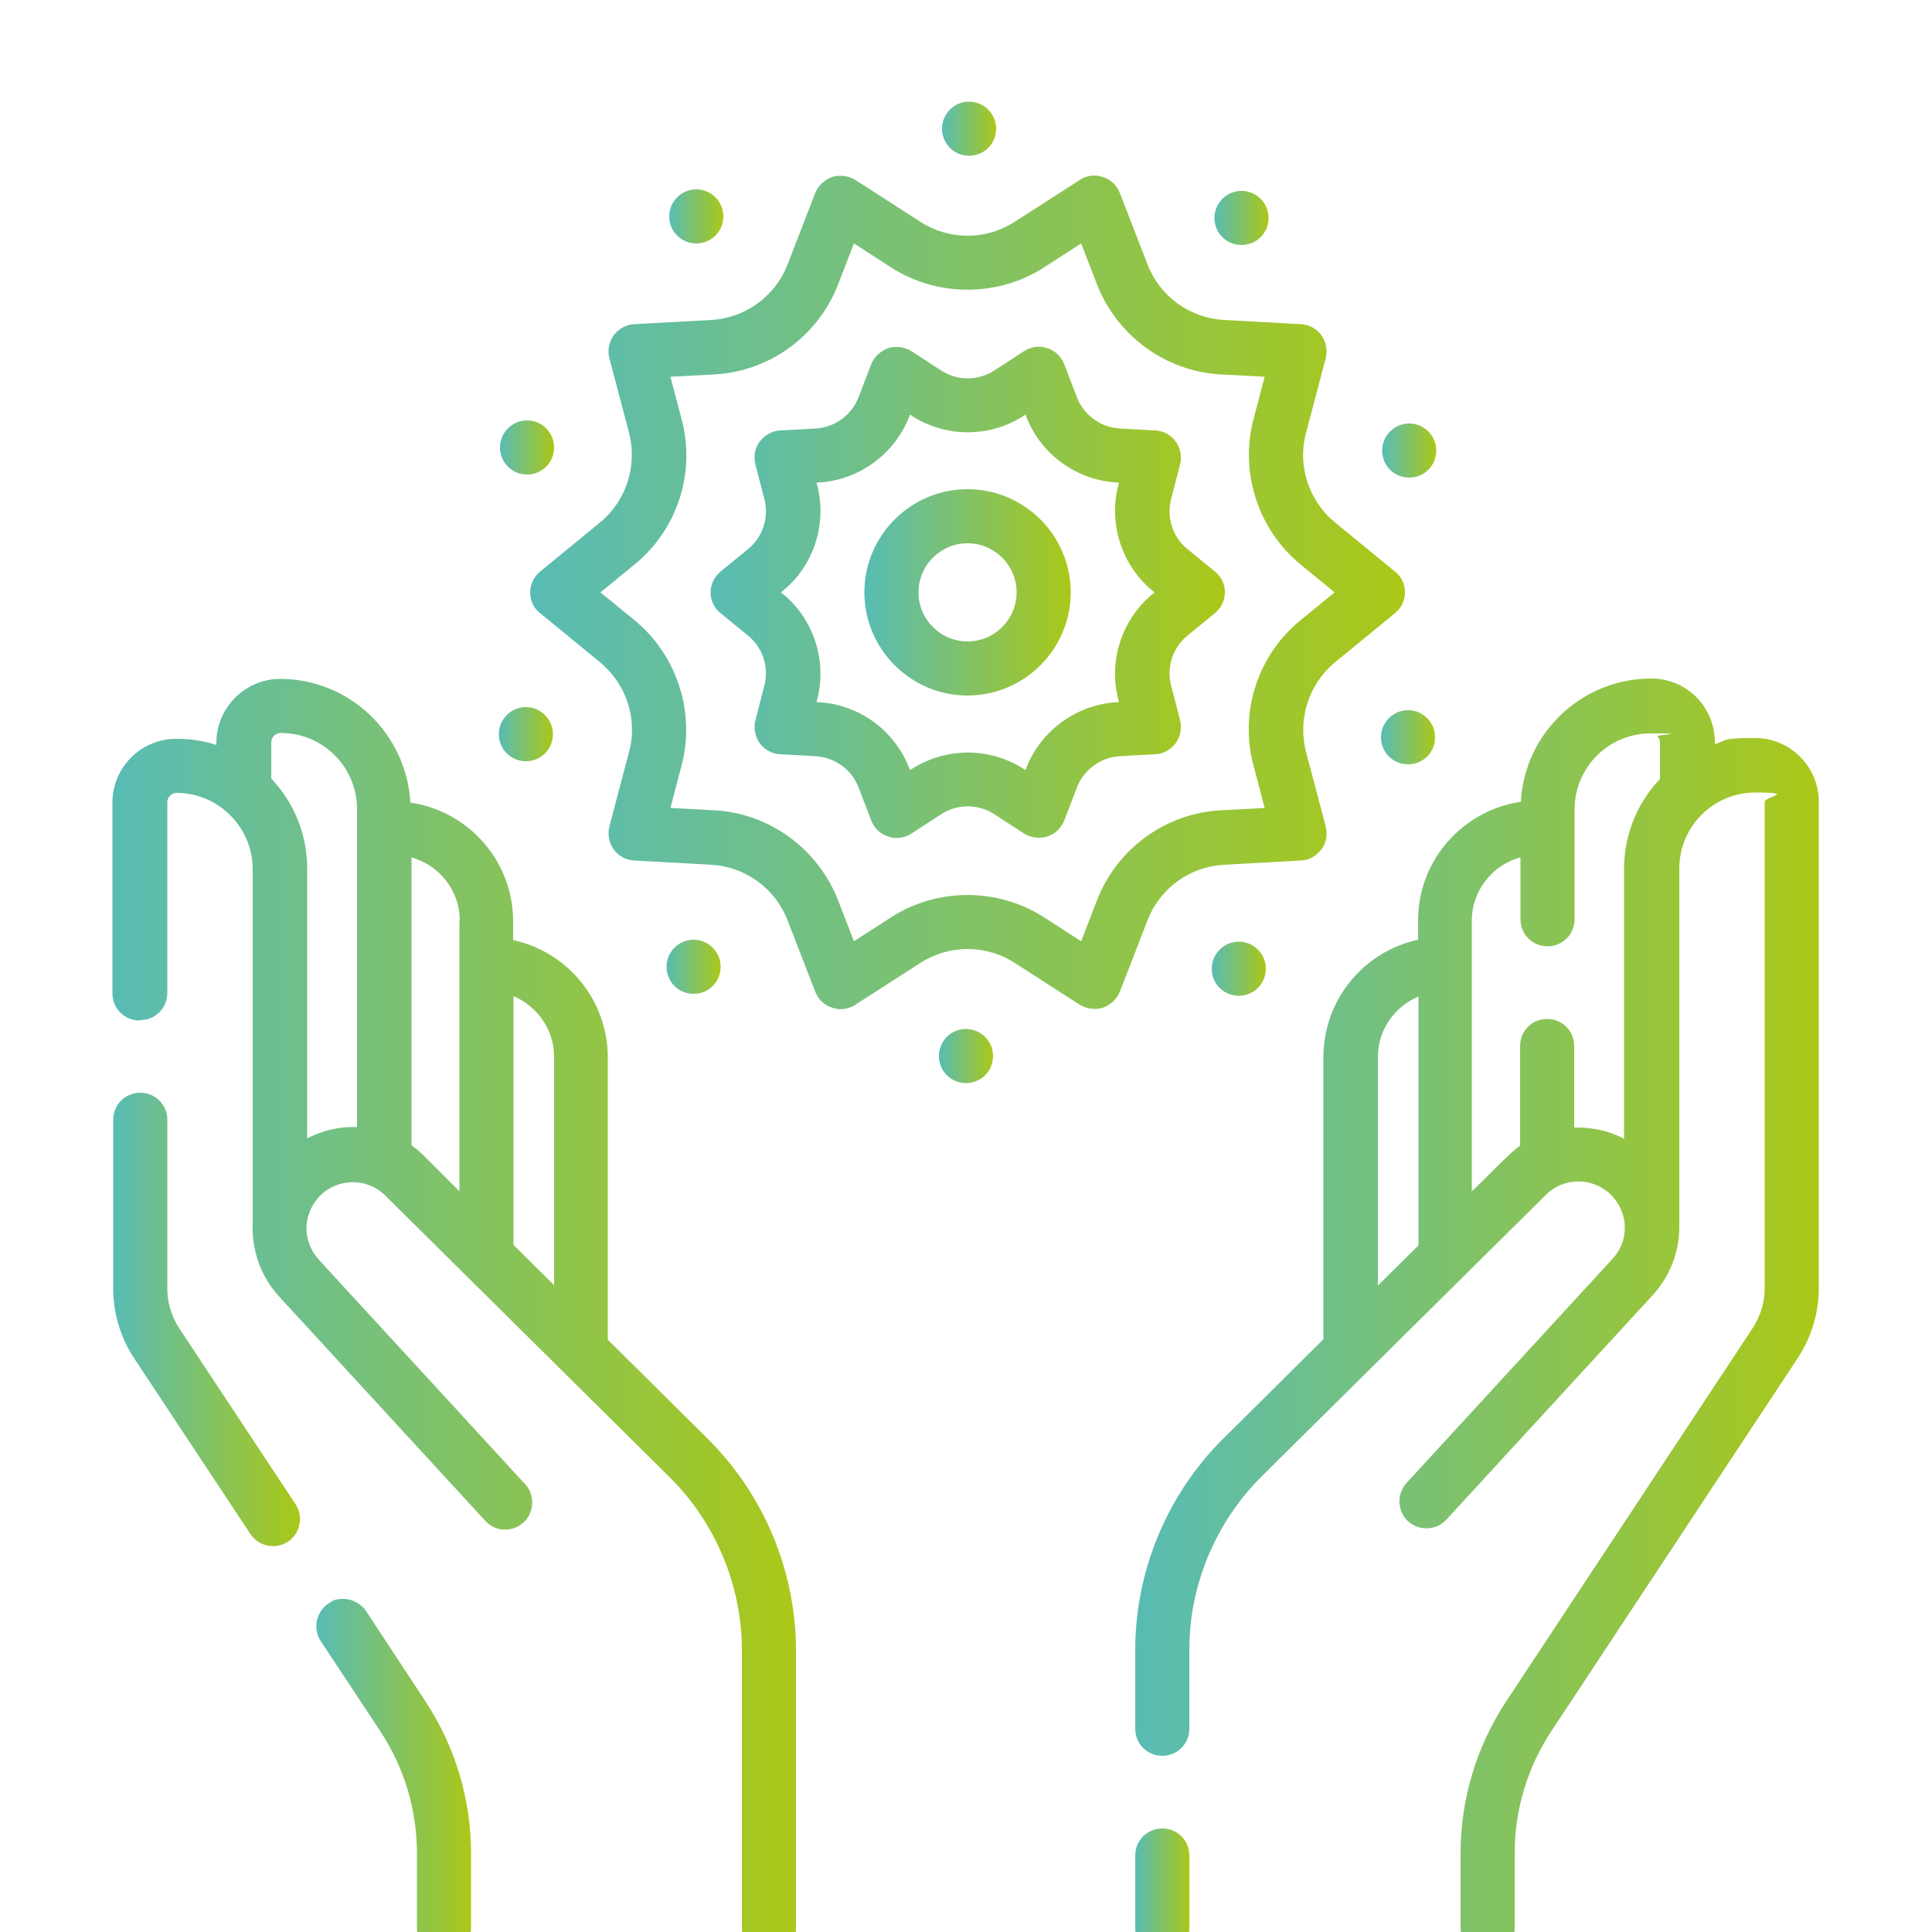 <svg xmlns="http://www.w3.org/2000/svg" xmlns:xlink="http://www.w3.org/1999/xlink" viewBox="0 0 500 500"><defs><style>      .cls-1 {        fill: url(#Nueva_muestra_de_degradado_1-17);      }      .cls-2 {        fill: url(#Nueva_muestra_de_degradado_1-11);      }      .cls-3 {        fill: url(#Nueva_muestra_de_degradado_1-13);      }      .cls-4 {        fill: url(#Nueva_muestra_de_degradado_1-2);      }      .cls-5 {        fill: url(#Nueva_muestra_de_degradado_1-18);      }      .cls-6 {        fill: url(#Nueva_muestra_de_degradado_1-10);      }      .cls-7 {        fill: url(#Nueva_muestra_de_degradado_1-12);      }      .cls-8 {        fill: url(#Nueva_muestra_de_degradado_1-6);      }      .cls-9 {        fill: url(#Nueva_muestra_de_degradado_1-7);      }      .cls-10 {        fill: url(#Nueva_muestra_de_degradado_1-16);      }      .cls-11 {        fill: url(#Nueva_muestra_de_degradado_1-3);      }      .cls-12 {        fill: url(#Nueva_muestra_de_degradado_1-15);      }      .cls-13 {        fill: url(#Nueva_muestra_de_degradado_1-8);      }      .cls-14 {        fill: url(#Nueva_muestra_de_degradado_1-14);      }      .cls-15 {        fill: url(#Nueva_muestra_de_degradado_1-5);      }      .cls-16 {        fill: url(#Nueva_muestra_de_degradado_1-9);      }      .cls-17 {        fill: url(#Nueva_muestra_de_degradado_1);      }      .cls-18 {        fill: url(#Nueva_muestra_de_degradado_1-4);      }    </style><linearGradient id="Nueva_muestra_de_degradado_1" data-name="Nueva muestra de degradado 1" x1="29.3" y1="341.5" x2="77.6" y2="341.5" gradientUnits="userSpaceOnUse"><stop offset="0" stop-color="#58bcb5"></stop><stop offset="1" stop-color="#aac817"></stop></linearGradient><linearGradient id="Nueva_muestra_de_degradado_1-2" data-name="Nueva muestra de degradado 1" x1="29.3" y1="340.8" x2="206.2" y2="340.8" xlink:href="#Nueva_muestra_de_degradado_1"></linearGradient><linearGradient id="Nueva_muestra_de_degradado_1-3" data-name="Nueva muestra de degradado 1" x1="81.9" y1="459.9" x2="122" y2="459.9" xlink:href="#Nueva_muestra_de_degradado_1"></linearGradient><linearGradient id="Nueva_muestra_de_degradado_1-4" data-name="Nueva muestra de degradado 1" x1="293.8" y1="340.8" x2="470.7" y2="340.8" xlink:href="#Nueva_muestra_de_degradado_1"></linearGradient><linearGradient id="Nueva_muestra_de_degradado_1-5" data-name="Nueva muestra de degradado 1" x1="293.8" y1="489.6" x2="307.9" y2="489.6" xlink:href="#Nueva_muestra_de_degradado_1"></linearGradient><linearGradient id="Nueva_muestra_de_degradado_1-6" data-name="Nueva muestra de degradado 1" x1="137.2" y1="153.3" x2="363.6" y2="153.3" xlink:href="#Nueva_muestra_de_degradado_1"></linearGradient><linearGradient id="Nueva_muestra_de_degradado_1-7" data-name="Nueva muestra de degradado 1" x1="183.9" y1="153.3" x2="316.9" y2="153.3" xlink:href="#Nueva_muestra_de_degradado_1"></linearGradient><linearGradient id="Nueva_muestra_de_degradado_1-8" data-name="Nueva muestra de degradado 1" x1="243.8" y1="33.3" x2="257.8" y2="33.3" xlink:href="#Nueva_muestra_de_degradado_1"></linearGradient><linearGradient id="Nueva_muestra_de_degradado_1-9" data-name="Nueva muestra de degradado 1" x1="173.1" y1="55.9" x2="187.2" y2="55.9" xlink:href="#Nueva_muestra_de_degradado_1"></linearGradient><linearGradient id="Nueva_muestra_de_degradado_1-10" data-name="Nueva muestra de degradado 1" x1="129.3" y1="115.8" x2="143.4" y2="115.8" xlink:href="#Nueva_muestra_de_degradado_1"></linearGradient><linearGradient id="Nueva_muestra_de_degradado_1-11" data-name="Nueva muestra de degradado 1" x1="129.1" y1="190" x2="143.1" y2="190" xlink:href="#Nueva_muestra_de_degradado_1"></linearGradient><linearGradient id="Nueva_muestra_de_degradado_1-12" data-name="Nueva muestra de degradado 1" x1="172.5" y1="250.2" x2="186.5" y2="250.2" xlink:href="#Nueva_muestra_de_degradado_1"></linearGradient><linearGradient id="Nueva_muestra_de_degradado_1-13" data-name="Nueva muestra de degradado 1" x1="243" y1="273.3" x2="257" y2="273.3" xlink:href="#Nueva_muestra_de_degradado_1"></linearGradient><linearGradient id="Nueva_muestra_de_degradado_1-14" data-name="Nueva muestra de degradado 1" x1="313.6" y1="250.6" x2="327.7" y2="250.6" xlink:href="#Nueva_muestra_de_degradado_1"></linearGradient><linearGradient id="Nueva_muestra_de_degradado_1-15" data-name="Nueva muestra de degradado 1" x1="357.4" y1="190.8" x2="371.5" y2="190.8" xlink:href="#Nueva_muestra_de_degradado_1"></linearGradient><linearGradient id="Nueva_muestra_de_degradado_1-16" data-name="Nueva muestra de degradado 1" x1="357.7" y1="116.6" x2="371.7" y2="116.6" xlink:href="#Nueva_muestra_de_degradado_1"></linearGradient><linearGradient id="Nueva_muestra_de_degradado_1-17" data-name="Nueva muestra de degradado 1" x1="314.3" y1="56.4" x2="328.3" y2="56.4" xlink:href="#Nueva_muestra_de_degradado_1"></linearGradient><linearGradient id="Nueva_muestra_de_degradado_1-18" data-name="Nueva muestra de degradado 1" x1="223.7" y1="153.3" x2="277.1" y2="153.3" xlink:href="#Nueva_muestra_de_degradado_1"></linearGradient></defs><g><g id="Capa_1"><g><path class="cls-17" d="M34.7,351.5l30.1,45.5c2.1,3.2,6.5,4.1,9.7,2,3.2-2.1,4.1-6.5,2-9.7l-30.1-45.5c-2-3.1-3.1-6.6-3.1-10.3v-43.7c0-3.9-3.1-7-7-7s-7,3.1-7,7v43.7c0,6.4,1.9,12.7,5.4,18Z"></path><path class="cls-4" d="M36.3,264c3.9,0,7-3.1,7-7v-49.4c0-1.3,1.1-2.4,2.4-2.4,5.3,0,10.2,2.1,13.9,5.8,3.7,3.7,5.8,8.7,5.8,14v91.6c-.3,6.7,1.9,13.5,6.8,18.9l53.4,58.1c2.6,2.9,7.1,3,9.9.4s3-7.1.4-9.9l-53.4-58.1c-2.1-2.3-3.1-5.1-3.2-8,0-3.1,1.2-6.2,3.6-8.6,4.6-4.6,12.2-4.6,16.8,0l73.7,73c11.8,11.7,18.6,28,18.6,44.7v72.1c0,3.9,3.1,7,7,7s7-3.1,7-7v-72.1c0-20.4-8.3-40.3-22.8-54.7l-25.9-25.7v-73c0-14.9-10.5-27.4-24.5-30.4v-4.9c0-15.6-11.6-28.5-26.6-30.7-1-17.8-15.7-32-33.7-32-9.3,0-16.8,7.8-16.5,17.1-3.3-1.1-6.8-1.6-10.4-1.6-9.1,0-16.5,7.4-16.5,16.5v49.4c0,3.9,3.1,7,7,7h0ZM143.4,273.6v59l-10.5-10.4v-64.4c6.1,2.6,10.5,8.6,10.5,15.7h0ZM118.9,238.3v70l-9.1-9.1c-1-1-2.2-2-3.3-2.8v-74.5c7.2,2,12.5,8.6,12.5,16.4h0ZM72.7,189.7c10.9,0,19.7,8.8,19.7,19.7v82.3c-4.4-.2-8.8.8-12.9,2.9v-69.8c0-8.7-3.3-17-9.3-23.3v-9.4c0-1.3,1.1-2.4,2.4-2.4h0Z"></path><path class="cls-11" d="M94.8,417c-1.4-2-3.6-3.2-5.9-3.2s-2.7.4-3.9,1.2c-3.2,2.1-4.1,6.5-2,9.7l15.4,23.3c6.2,9.4,9.5,20.3,9.5,31.6v19.3c0,3.9,3.1,7,7,7s7-3.1,7-7v-19.3c0-14-4.1-27.6-11.8-39.3l-15.4-23.4Z"></path><path class="cls-18" d="M367,238.3v4.9c-14,3-24.5,15.5-24.5,30.4v73l-25.9,25.7c-14.5,14.3-22.8,34.3-22.8,54.6v20.5c0,3.9,3.1,7,7,7s7-3.1,7-7v-20.5c0-16.7,6.8-32.9,18.6-44.7l73.7-73c4.6-4.6,12.1-4.6,16.8,0,2.3,2.3,3.6,5.3,3.6,8.5,0,3-1.1,5.8-3.1,8l-53.4,58.1c-2.6,2.9-2.4,7.3.4,9.9,2.9,2.6,7.3,2.4,9.9-.4l53.4-58.1c4.4-4.8,6.9-11.1,6.9-17.6,0-.1,0-92.7,0-92.8,0-10.9,8.8-19.7,19.7-19.7s2.4,1.1,2.4,2.4v125.9c0,3.7-1.1,7.2-3.1,10.3l-63.8,96.6c-7.7,11.7-11.8,25.3-11.8,39.3v19.3c0,3.9,3.1,7,7,7s7-3.1,7-7v-19.3c0-11.3,3.3-22.2,9.5-31.6l63.8-96.6c3.5-5.4,5.4-11.6,5.4-18v-125.9c0-9.1-7.4-16.5-16.5-16.5s-7.1.6-10.4,1.6c.1-4.6-1.6-9-4.8-12.2-3.1-3.1-7.3-4.8-11.7-4.8-18,0-32.8,14.2-33.7,31.9-15,2.2-26.6,15.1-26.6,30.7h0ZM356.6,273.6c0-7.1,4.3-13.1,10.5-15.7v64.4l-10.5,10.4v-59ZM393.5,222v15.9c0,3.9,3.1,7,7,7s7-3.1,7-7v-28.4c0-10.9,8.8-19.7,19.7-19.7s1.5.4,1.7.7c.3.3.7.9.7,1.7v9.4c-5.8,6.1-9.3,14.3-9.3,23.3v69.8c-4-2.1-8.4-3-12.9-2.9v-21.1c0-3.9-3.1-7-7-7s-7,3.1-7,7v25.8c-2.5,1.6-10.1,9.7-12.5,11.8v-70c0-7.8,5.3-14.4,12.5-16.4h0Z"></path><path class="cls-15" d="M300.8,473.2c-3.9,0-7,3.1-7,7v18.8c0,3.9,3.1,7,7,7s7-3.1,7-7v-18.8c0-3.9-3.1-7-7-7Z"></path><path class="cls-8" d="M137.2,153.3c0,2.1.9,4.1,2.6,5.4l15.5,12.7c6.8,5.6,9.8,14.7,7.5,23.2l-5.1,19.3c-.5,2-.1,4.2,1.1,5.9,1.2,1.7,3.2,2.8,5.3,2.9l20,1.1c8.8.5,16.5,6.1,19.7,14.3l7.2,18.6c.8,2,2.4,3.5,4.4,4.1,2,.7,4.2.4,6-.8l16.8-10.8c7.4-4.8,17-4.8,24.4,0l16.8,10.8c1.8,1.1,4,1.4,6,.8,2-.7,3.6-2.2,4.4-4.1l7.2-18.6c3.2-8.2,10.9-13.8,19.7-14.3l20-1.1c2.1-.1,4-1.2,5.3-2.9s1.6-3.9,1.1-5.9l-5.1-19.3c-2.2-8.5.7-17.6,7.5-23.2l15.5-12.7c1.6-1.3,2.6-3.3,2.6-5.4s-.9-4.1-2.6-5.4l-15.5-12.7c-6.8-5.6-9.8-14.7-7.5-23.2l5.1-19.3c.5-2,.1-4.2-1.1-5.9-1.2-1.7-3.2-2.8-5.3-2.9l-20-1.1c-8.8-.5-16.5-6.1-19.7-14.3l-7.2-18.6c-.8-2-2.4-3.5-4.4-4.1-2-.7-4.2-.4-6,.8l-16.8,10.8c-7.4,4.8-17,4.8-24.4,0l-16.8-10.8c-1.1-.7-2.5-1.1-3.8-1.1s-1.5.1-2.2.3c-2,.7-3.6,2.2-4.4,4.1l-7.2,18.6c-3.2,8.2-10.9,13.8-19.7,14.3l-20,1.1c-2.1.1-4,1.2-5.3,2.9-1.2,1.7-1.6,3.9-1.1,5.9l5.1,19.3c2.2,8.5-.7,17.6-7.5,23.2l-15.5,12.7c-1.6,1.3-2.6,3.3-2.6,5.4h0ZM164.2,146.1c11.1-9,15.9-23.8,12.2-37.6l-2.9-11,11.4-.6c14.3-.8,26.8-9.9,32-23.3l4.1-10.6,9.6,6.2c12,7.7,27.6,7.7,39.6,0l9.6-6.2,4.1,10.6c5.2,13.3,17.7,22.5,32,23.3l11.4.6-2.9,11c-3.6,13.8,1.2,28.6,12.2,37.6l8.8,7.2-8.8,7.2c-11.1,9-15.9,23.8-12.2,37.6l2.9,11-11.4.6c-14.3.8-26.8,9.9-32,23.3l-4.1,10.6-9.6-6.2c-12-7.7-27.6-7.7-39.6,0l-9.6,6.2-4.1-10.6c-5.2-13.3-17.7-22.5-32-23.3l-11.4-.6,2.9-11c3.6-13.8-1.2-28.6-12.2-37.6l-8.8-7.2,8.8-7.2Z"></path><path class="cls-9" d="M186.5,158.7l7.1,5.8c3.8,3.1,5.5,8.2,4.2,13l-2.3,8.9c-.5,2-.1,4.2,1.1,5.9,1.2,1.7,3.2,2.8,5.3,2.9l9.2.5c4.9.3,9.3,3.4,11.1,8.1l3.3,8.6c.8,2,2.4,3.5,4.4,4.1,2,.7,4.2.4,6-.8l7.7-5c4.2-2.7,9.5-2.7,13.7,0l7.7,5c1.8,1.1,4,1.4,6,.8s3.6-2.2,4.4-4.1l3.3-8.6c1.8-4.6,6.1-7.8,11.1-8.1l9.2-.5c2.1-.1,4-1.2,5.3-2.9,1.2-1.7,1.6-3.9,1.1-5.9l-2.3-8.9c-1.3-4.8.4-9.9,4.2-13l7.1-5.8c1.6-1.3,2.6-3.3,2.6-5.4s-.9-4.1-2.6-5.4l-7.1-5.8c-3.8-3.1-5.5-8.2-4.2-13l2.3-8.9c.5-2,.1-4.2-1.1-5.9-1.2-1.7-3.2-2.8-5.3-2.9l-9.2-.5c-4.9-.3-9.3-3.4-11.1-8.1l-3.3-8.6c-.8-2-2.4-3.5-4.4-4.1-2-.7-4.2-.4-6,.8l-7.7,5c-4.2,2.7-9.5,2.7-13.7,0l-7.7-5c-1.1-.7-2.5-1.1-3.8-1.1s-1.5.1-2.2.3c-2,.7-3.6,2.2-4.4,4.1l-3.3,8.6c-1.8,4.6-6.1,7.8-11.1,8.1l-9.2.5c-2.1.1-4,1.2-5.3,2.9s-1.6,3.9-1.1,5.9l2.3,8.9c1.3,4.8-.4,9.9-4.2,13l-7.1,5.8c-1.6,1.3-2.6,3.3-2.6,5.4s.9,4.1,2.6,5.4h0ZM211.3,124.9c10.8-.4,20.5-7.4,24.2-17.6,9,6.1,20.9,6.1,29.9,0,3.7,10.2,13.3,17.2,24.2,17.6-3,10.4.7,21.8,9.2,28.4-8.5,6.7-12.2,18-9.2,28.4-10.8.4-20.5,7.4-24.2,17.6-8.8-5.9-20.5-6.2-29.9,0-3.7-10.2-13.3-17.2-24.2-17.6,3-10.4-.7-21.8-9.2-28.4,8.6-6.6,12.2-18.2,9.2-28.4h0Z"></path><path class="cls-13" d="M250.8,40.3h0c3.9,0,7-3.1,7-7s-3.2-7-7-7-7,3.1-7,7,3.1,7,7,7Z"></path><path class="cls-16" d="M180.2,63h0c3.9,0,7-3.1,7-7s-3.2-7-7-7-7,3.1-7,7,3.1,7,7,7h0Z"></path><path class="cls-6" d="M136.4,122.8h0c3.9,0,7-3.1,7-7s-3.2-7-7-7-7,3.1-7,7,3.1,7,7,7h0Z"></path><path class="cls-2" d="M136.1,197h0c3.9,0,7-3.1,7-7s-3.2-7-7-7-7,3.1-7,7,3.1,7,7,7h0Z"></path><path class="cls-7" d="M172.5,250.2c0,3.9,3.1,7,7,7h0c3.9,0,7-3.1,7-7s-3.2-7-7-7-7,3.1-7,7h0Z"></path><path class="cls-3" d="M250,266.3c-3.9,0-7,3.1-7,7s3.1,7,7,7h0c3.9,0,7-3.1,7-7s-3.2-7-7-7h0Z"></path><path class="cls-14" d="M320.6,257.7c3.9,0,7-3.1,7-7s-3.2-7-7-7-7,3.1-7,7,3.1,7,7,7h0Z"></path><path class="cls-12" d="M364.4,197.8c3.9,0,7-3.1,7-7s-3.2-7-7-7-7,3.1-7,7,3.1,7,7,7h0Z"></path><path class="cls-10" d="M364.7,123.6h0c3.9,0,7-3.1,7-7s-3.2-7-7-7-7,3.1-7,7,3.1,7,7,7Z"></path><path class="cls-1" d="M321.3,63.4h0c3.9,0,7-3.1,7-7s-3.2-7-7-7-7,3.1-7,7,3.1,7,7,7Z"></path><path class="cls-5" d="M250.4,180c14.7,0,26.7-12,26.7-26.7s-12-26.7-26.7-26.7-26.7,12-26.7,26.7,12,26.7,26.7,26.7ZM250.4,140.6c7,0,12.7,5.7,12.7,12.7s-5.7,12.7-12.7,12.7-12.7-5.7-12.7-12.7,5.7-12.7,12.7-12.7Z"></path></g></g></g></svg>